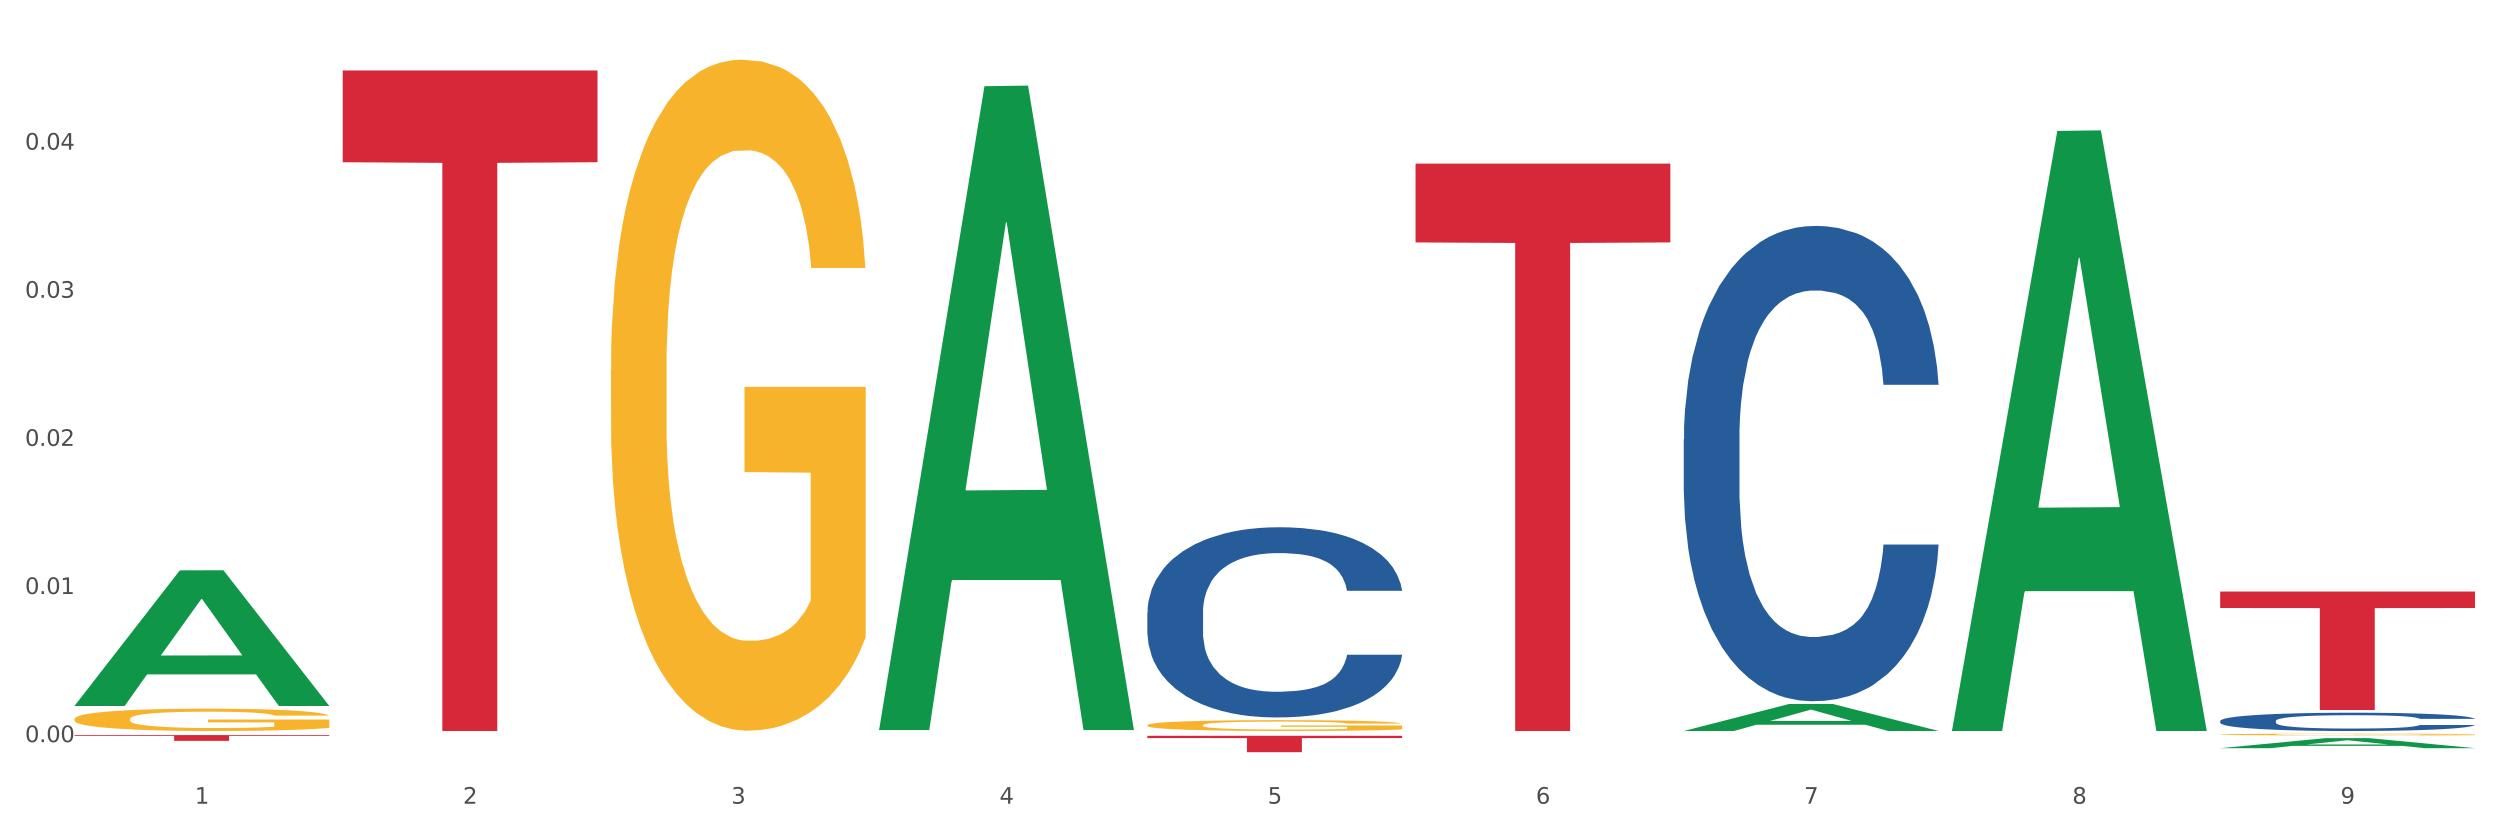 <?xml version="1.0" encoding="utf-8" standalone="no"?>
<!DOCTYPE svg PUBLIC "-//W3C//DTD SVG 1.1//EN"
  "http://www.w3.org/Graphics/SVG/1.1/DTD/svg11.dtd">
<svg xmlns:xlink="http://www.w3.org/1999/xlink" width="1080pt" height="360pt" viewBox="0 0 1080 360" xmlns="http://www.w3.org/2000/svg" version="1.1">
 <rect x="0" y="0" width="1080" height="360" fill="#333333" stroke="none"/>
 <defs>
  <style type="text/css">*{stroke-linejoin: round; stroke-linecap: butt}</style>
 </defs>
 <g id="figure_1">
  <g id="patch_1">
   <path d="M 0 360 
L 1080 360 
L 1080 0 
L 0 0 
z
" style="fill: #ffffff; stroke: #ffffff; stroke-linejoin: miter"/>
  </g>
  <g id="axes_1">
   <g id="matplotlib.axis_1">
    <g id="xtick_1">
     <g id="text_1">
      <!-- 1 -->
      <g style="fill: #4d4d4d" transform="translate(84.159 347.204) scale(0.096 -0.096)">
       <defs>
        <path id="DejaVuSans-31" d="M 794 531 
L 1825 531 
L 1825 4091 
L 703 3866 
L 703 4441 
L 1819 4666 
L 2450 4666 
L 2450 531 
L 3481 531 
L 3481 0 
L 794 0 
L 794 531 
z
" transform="scale(0.016)"/>
       </defs>
       <use xlink:href="#DejaVuSans-31"/>
      </g>
     </g>
    </g>
    <g id="xtick_2">
     <g id="text_2">
      <!-- 2 -->
      <g style="fill: #4d4d4d" transform="translate(200.027 347.204) scale(0.096 -0.096)">
       <defs>
        <path id="DejaVuSans-32" d="M 1228 531 
L 3431 531 
L 3431 0 
L 469 0 
L 469 531 
Q 828 903 1448 1529 
Q 2069 2156 2228 2338 
Q 2531 2678 2651 2914 
Q 2772 3150 2772 3378 
Q 2772 3750 2511 3984 
Q 2250 4219 1831 4219 
Q 1534 4219 1204 4116 
Q 875 4013 500 3803 
L 500 4441 
Q 881 4594 1212 4672 
Q 1544 4750 1819 4750 
Q 2544 4750 2975 4387 
Q 3406 4025 3406 3419 
Q 3406 3131 3298 2873 
Q 3191 2616 2906 2266 
Q 2828 2175 2409 1742 
Q 1991 1309 1228 531 
z
" transform="scale(0.016)"/>
       </defs>
       <use xlink:href="#DejaVuSans-32"/>
      </g>
     </g>
    </g>
    <g id="xtick_3">
     <g id="text_3">
      <!-- 3 -->
      <g style="fill: #4d4d4d" transform="translate(315.896 347.204) scale(0.096 -0.096)">
       <defs>
        <path id="DejaVuSans-33" d="M 2597 2516 
Q 3050 2419 3304 2112 
Q 3559 1806 3559 1356 
Q 3559 666 3084 287 
Q 2609 -91 1734 -91 
Q 1441 -91 1130 -33 
Q 819 25 488 141 
L 488 750 
Q 750 597 1062 519 
Q 1375 441 1716 441 
Q 2309 441 2620 675 
Q 2931 909 2931 1356 
Q 2931 1769 2642 2001 
Q 2353 2234 1838 2234 
L 1294 2234 
L 1294 2753 
L 1863 2753 
Q 2328 2753 2575 2939 
Q 2822 3125 2822 3475 
Q 2822 3834 2567 4026 
Q 2313 4219 1838 4219 
Q 1578 4219 1281 4162 
Q 984 4106 628 3988 
L 628 4550 
Q 988 4650 1302 4700 
Q 1616 4750 1894 4750 
Q 2613 4750 3031 4423 
Q 3450 4097 3450 3541 
Q 3450 3153 3228 2886 
Q 3006 2619 2597 2516 
z
" transform="scale(0.016)"/>
       </defs>
       <use xlink:href="#DejaVuSans-33"/>
      </g>
     </g>
    </g>
    <g id="xtick_4">
     <g id="text_4">
      <!-- 4 -->
      <g style="fill: #4d4d4d" transform="translate(431.765 347.204) scale(0.096 -0.096)">
       <defs>
        <path id="DejaVuSans-34" d="M 2419 4116 
L 825 1625 
L 2419 1625 
L 2419 4116 
z
M 2253 4666 
L 3047 4666 
L 3047 1625 
L 3713 1625 
L 3713 1100 
L 3047 1100 
L 3047 0 
L 2419 0 
L 2419 1100 
L 313 1100 
L 313 1709 
L 2253 4666 
z
" transform="scale(0.016)"/>
       </defs>
       <use xlink:href="#DejaVuSans-34"/>
      </g>
     </g>
    </g>
    <g id="xtick_5">
     <g id="text_5">
      <!-- 5 -->
      <g style="fill: #4d4d4d" transform="translate(547.634 347.204) scale(0.096 -0.096)">
       <defs>
        <path id="DejaVuSans-35" d="M 691 4666 
L 3169 4666 
L 3169 4134 
L 1269 4134 
L 1269 2991 
Q 1406 3038 1543 3061 
Q 1681 3084 1819 3084 
Q 2600 3084 3056 2656 
Q 3513 2228 3513 1497 
Q 3513 744 3044 326 
Q 2575 -91 1722 -91 
Q 1428 -91 1123 -41 
Q 819 9 494 109 
L 494 744 
Q 775 591 1075 516 
Q 1375 441 1709 441 
Q 2250 441 2565 725 
Q 2881 1009 2881 1497 
Q 2881 1984 2565 2268 
Q 2250 2553 1709 2553 
Q 1456 2553 1204 2497 
Q 953 2441 691 2322 
L 691 4666 
z
" transform="scale(0.016)"/>
       </defs>
       <use xlink:href="#DejaVuSans-35"/>
      </g>
     </g>
    </g>
    <g id="xtick_6">
     <g id="text_6">
      <!-- 6 -->
      <g style="fill: #4d4d4d" transform="translate(663.502 347.204) scale(0.096 -0.096)">
       <defs>
        <path id="DejaVuSans-36" d="M 2113 2584 
Q 1688 2584 1439 2293 
Q 1191 2003 1191 1497 
Q 1191 994 1439 701 
Q 1688 409 2113 409 
Q 2538 409 2786 701 
Q 3034 994 3034 1497 
Q 3034 2003 2786 2293 
Q 2538 2584 2113 2584 
z
M 3366 4563 
L 3366 3988 
Q 3128 4100 2886 4159 
Q 2644 4219 2406 4219 
Q 1781 4219 1451 3797 
Q 1122 3375 1075 2522 
Q 1259 2794 1537 2939 
Q 1816 3084 2150 3084 
Q 2853 3084 3261 2657 
Q 3669 2231 3669 1497 
Q 3669 778 3244 343 
Q 2819 -91 2113 -91 
Q 1303 -91 875 529 
Q 447 1150 447 2328 
Q 447 3434 972 4092 
Q 1497 4750 2381 4750 
Q 2619 4750 2861 4703 
Q 3103 4656 3366 4563 
z
" transform="scale(0.016)"/>
       </defs>
       <use xlink:href="#DejaVuSans-36"/>
      </g>
     </g>
    </g>
    <g id="xtick_7">
     <g id="text_7">
      <!-- 7 -->
      <g style="fill: #4d4d4d" transform="translate(779.371 347.204) scale(0.096 -0.096)">
       <defs>
        <path id="DejaVuSans-37" d="M 525 4666 
L 3525 4666 
L 3525 4397 
L 1831 0 
L 1172 0 
L 2766 4134 
L 525 4134 
L 525 4666 
z
" transform="scale(0.016)"/>
       </defs>
       <use xlink:href="#DejaVuSans-37"/>
      </g>
     </g>
    </g>
    <g id="xtick_8">
     <g id="text_8">
      <!-- 8 -->
      <g style="fill: #4d4d4d" transform="translate(895.24 347.204) scale(0.096 -0.096)">
       <defs>
        <path id="DejaVuSans-38" d="M 2034 2216 
Q 1584 2216 1326 1975 
Q 1069 1734 1069 1313 
Q 1069 891 1326 650 
Q 1584 409 2034 409 
Q 2484 409 2743 651 
Q 3003 894 3003 1313 
Q 3003 1734 2745 1975 
Q 2488 2216 2034 2216 
z
M 1403 2484 
Q 997 2584 770 2862 
Q 544 3141 544 3541 
Q 544 4100 942 4425 
Q 1341 4750 2034 4750 
Q 2731 4750 3128 4425 
Q 3525 4100 3525 3541 
Q 3525 3141 3298 2862 
Q 3072 2584 2669 2484 
Q 3125 2378 3379 2068 
Q 3634 1759 3634 1313 
Q 3634 634 3220 271 
Q 2806 -91 2034 -91 
Q 1263 -91 848 271 
Q 434 634 434 1313 
Q 434 1759 690 2068 
Q 947 2378 1403 2484 
z
M 1172 3481 
Q 1172 3119 1398 2916 
Q 1625 2713 2034 2713 
Q 2441 2713 2670 2916 
Q 2900 3119 2900 3481 
Q 2900 3844 2670 4047 
Q 2441 4250 2034 4250 
Q 1625 4250 1398 4047 
Q 1172 3844 1172 3481 
z
" transform="scale(0.016)"/>
       </defs>
       <use xlink:href="#DejaVuSans-38"/>
      </g>
     </g>
    </g>
    <g id="xtick_9">
     <g id="text_9">
      <!-- 9 -->
      <g style="fill: #4d4d4d" transform="translate(1011.108 347.204) scale(0.096 -0.096)">
       <defs>
        <path id="DejaVuSans-39" d="M 703 97 
L 703 672 
Q 941 559 1184 500 
Q 1428 441 1663 441 
Q 2288 441 2617 861 
Q 2947 1281 2994 2138 
Q 2813 1869 2534 1725 
Q 2256 1581 1919 1581 
Q 1219 1581 811 2004 
Q 403 2428 403 3163 
Q 403 3881 828 4315 
Q 1253 4750 1959 4750 
Q 2769 4750 3195 4129 
Q 3622 3509 3622 2328 
Q 3622 1225 3098 567 
Q 2575 -91 1691 -91 
Q 1453 -91 1209 -44 
Q 966 3 703 97 
z
M 1959 2075 
Q 2384 2075 2632 2365 
Q 2881 2656 2881 3163 
Q 2881 3666 2632 3958 
Q 2384 4250 1959 4250 
Q 1534 4250 1286 3958 
Q 1038 3666 1038 3163 
Q 1038 2656 1286 2365 
Q 1534 2075 1959 2075 
z
" transform="scale(0.016)"/>
       </defs>
       <use xlink:href="#DejaVuSans-39"/>
      </g>
     </g>
    </g>
    <g id="xtick_10"/>
    <g id="xtick_11"/>
    <g id="xtick_12"/>
    <g id="xtick_13"/>
    <g id="xtick_14"/>
    <g id="xtick_15"/>
    <g id="xtick_16"/>
    <g id="xtick_17"/>
   </g>
   <g id="matplotlib.axis_2">
    <g id="ytick_1">
     <g id="text_10">
      <!-- 0.00 -->
      <g style="fill: #4d4d4d" transform="translate(10.8 320.605) scale(0.096 -0.096)">
       <defs>
        <path id="DejaVuSans-30" d="M 2034 4250 
Q 1547 4250 1301 3770 
Q 1056 3291 1056 2328 
Q 1056 1369 1301 889 
Q 1547 409 2034 409 
Q 2525 409 2770 889 
Q 3016 1369 3016 2328 
Q 3016 3291 2770 3770 
Q 2525 4250 2034 4250 
z
M 2034 4750 
Q 2819 4750 3233 4129 
Q 3647 3509 3647 2328 
Q 3647 1150 3233 529 
Q 2819 -91 2034 -91 
Q 1250 -91 836 529 
Q 422 1150 422 2328 
Q 422 3509 836 4129 
Q 1250 4750 2034 4750 
z
" transform="scale(0.016)"/>
        <path id="DejaVuSans-2e" d="M 684 794 
L 1344 794 
L 1344 0 
L 684 0 
L 684 794 
z
" transform="scale(0.016)"/>
       </defs>
       <use xlink:href="#DejaVuSans-30"/>
       <use xlink:href="#DejaVuSans-2e" transform="translate(63.623 0)"/>
       <use xlink:href="#DejaVuSans-30" transform="translate(95.41 0)"/>
       <use xlink:href="#DejaVuSans-30" transform="translate(159.033 0)"/>
      </g>
     </g>
    </g>
    <g id="ytick_2">
     <g id="text_11">
      <!-- 0.01 -->
      <g style="fill: #4d4d4d" transform="translate(10.8 256.614) scale(0.096 -0.096)">
       <use xlink:href="#DejaVuSans-30"/>
       <use xlink:href="#DejaVuSans-2e" transform="translate(63.623 0)"/>
       <use xlink:href="#DejaVuSans-30" transform="translate(95.41 0)"/>
       <use xlink:href="#DejaVuSans-31" transform="translate(159.033 0)"/>
      </g>
     </g>
    </g>
    <g id="ytick_3">
     <g id="text_12">
      <!-- 0.02 -->
      <g style="fill: #4d4d4d" transform="translate(10.8 192.624) scale(0.096 -0.096)">
       <use xlink:href="#DejaVuSans-30"/>
       <use xlink:href="#DejaVuSans-2e" transform="translate(63.623 0)"/>
       <use xlink:href="#DejaVuSans-30" transform="translate(95.41 0)"/>
       <use xlink:href="#DejaVuSans-32" transform="translate(159.033 0)"/>
      </g>
     </g>
    </g>
    <g id="ytick_4">
     <g id="text_13">
      <!-- 0.03 -->
      <g style="fill: #4d4d4d" transform="translate(10.8 128.634) scale(0.096 -0.096)">
       <use xlink:href="#DejaVuSans-30"/>
       <use xlink:href="#DejaVuSans-2e" transform="translate(63.623 0)"/>
       <use xlink:href="#DejaVuSans-30" transform="translate(95.41 0)"/>
       <use xlink:href="#DejaVuSans-33" transform="translate(159.033 0)"/>
      </g>
     </g>
    </g>
    <g id="ytick_5">
     <g id="text_14">
      <!-- 0.04 -->
      <g style="fill: #4d4d4d" transform="translate(10.8 64.644) scale(0.096 -0.096)">
       <use xlink:href="#DejaVuSans-30"/>
       <use xlink:href="#DejaVuSans-2e" transform="translate(63.623 0)"/>
       <use xlink:href="#DejaVuSans-30" transform="translate(95.41 0)"/>
       <use xlink:href="#DejaVuSans-34" transform="translate(159.033 0)"/>
      </g>
     </g>
    </g>
    <g id="ytick_6"/>
    <g id="ytick_7"/>
    <g id="ytick_8"/>
    <g id="ytick_9"/>
    <g id="ytick_10"/>
   </g>
   <g id="PolyCollection_1">
    <path d="M 32.175 304.872 
L 32.288 304.817 
L 77.68 246.4 
L 96.518 246.344 
L 142.25 304.982 
L 120.462 304.982 
L 110.589 291.327 
L 63.722 291.327 
L 63.382 291.548 
L 53.85 304.982 
L 32.175 304.982 
L 32.175 304.872 
L 69.623 283.179 
L 104.689 283.124 
L 87.326 258.843 
L 87.099 258.733 
L 86.872 258.898 
L 69.51 283.124 
L 69.623 283.179 
L 32.175 304.872 
z
" clip-path="url(#p42bb98b19d)" style="fill: #109648"/>
    <path d="M 495.65 313.273 
L 495.78 313.268 
L 495.78 313.114 
L 496.04 312.982 
L 497.339 312.661 
L 499.289 312.395 
L 500.718 312.254 
L 502.148 312.139 
L 503.837 312.023 
L 505.917 311.903 
L 509.685 311.728 
L 512.025 311.638 
L 514.884 311.544 
L 520.082 311.407 
L 523.851 311.33 
L 527.75 311.266 
L 534.118 311.189 
L 538.276 311.155 
L 542.695 311.129 
L 548.023 311.112 
L 552.052 311.108 
L 560.889 311.12 
L 568.427 311.159 
L 572.066 311.189 
L 576.744 311.24 
L 579.214 311.274 
L 583.242 311.343 
L 587.401 311.433 
L 590.26 311.51 
L 594.549 311.655 
L 597.798 311.801 
L 600.787 311.98 
L 602.346 312.104 
L 603.516 312.22 
L 604.556 312.353 
L 605.595 312.562 
L 582.203 312.562 
L 581.293 312.413 
L 579.863 312.271 
L 577.784 312.134 
L 575.965 312.049 
L 572.846 311.942 
L 569.986 311.873 
L 566.997 311.822 
L 563.359 311.779 
L 560.499 311.758 
L 556.471 311.741 
L 548.543 311.745 
L 543.215 311.779 
L 539.576 311.822 
L 537.237 311.861 
L 535.157 311.903 
L 532.818 311.963 
L 530.089 312.053 
L 528.14 312.134 
L 526.19 312.237 
L 524.631 312.34 
L 523.201 312.46 
L 522.032 312.588 
L 521.122 312.721 
L 520.342 312.883 
L 519.692 313.153 
L 519.692 313.739 
L 519.952 313.871 
L 520.602 314.047 
L 521.382 314.18 
L 522.681 314.338 
L 523.851 314.445 
L 526.06 314.599 
L 528.529 314.727 
L 530.479 314.808 
L 532.428 314.877 
L 535.807 314.971 
L 539.576 315.048 
L 542.825 315.095 
L 547.244 315.138 
L 550.233 315.155 
L 552.832 315.164 
L 559.2 315.164 
L 563.748 315.151 
L 568.817 315.121 
L 572.716 315.082 
L 575.965 315.035 
L 579.603 314.958 
L 581.943 314.885 
L 581.943 313.991 
L 553.352 313.987 
L 553.352 313.392 
L 605.725 313.392 
L 605.725 315.138 
L 603.516 315.228 
L 601.047 315.309 
L 598.447 315.382 
L 594.549 315.472 
L 589.87 315.557 
L 585.711 315.617 
L 581.293 315.668 
L 576.094 315.716 
L 569.337 315.758 
L 565.178 315.775 
L 559.98 315.788 
L 553.871 315.793 
L 548.543 315.784 
L 543.345 315.763 
L 537.887 315.724 
L 532.558 315.668 
L 528.529 315.613 
L 524.501 315.544 
L 520.212 315.455 
L 516.833 315.369 
L 514.234 315.292 
L 511.375 315.194 
L 508.256 315.065 
L 505.917 314.95 
L 503.837 314.83 
L 501.628 314.676 
L 500.068 314.543 
L 498.509 314.376 
L 497.599 314.252 
L 496.56 314.06 
L 495.78 313.79 
L 495.65 313.273 
z
" clip-path="url(#p42bb98b19d)" style="fill: #f7b32b"/>
    <path d="M 959.125 317.308 
L 959.255 317.307 
L 959.255 317.282 
L 959.515 317.261 
L 960.814 317.209 
L 962.764 317.166 
L 964.193 317.143 
L 965.623 317.124 
L 967.312 317.106 
L 969.391 317.086 
L 973.16 317.058 
L 975.5 317.043 
L 978.359 317.028 
L 983.557 317.006 
L 987.326 316.993 
L 991.225 316.983 
L 997.593 316.97 
L 1001.751 316.965 
L 1006.17 316.961 
L 1011.498 316.958 
L 1015.527 316.957 
L 1024.364 316.959 
L 1031.902 316.966 
L 1035.541 316.97 
L 1040.219 316.979 
L 1042.688 316.984 
L 1046.717 316.995 
L 1050.876 317.01 
L 1053.735 317.022 
L 1058.024 317.046 
L 1061.273 317.07 
L 1064.262 317.099 
L 1065.821 317.119 
L 1066.991 317.137 
L 1068.03 317.159 
L 1069.07 317.193 
L 1045.677 317.193 
L 1044.768 317.169 
L 1043.338 317.146 
L 1041.259 317.124 
L 1039.439 317.11 
L 1036.32 317.092 
L 1033.461 317.081 
L 1030.472 317.073 
L 1026.833 317.066 
L 1023.974 317.063 
L 1019.946 317.06 
L 1012.018 317.061 
L 1006.69 317.066 
L 1003.051 317.073 
L 1000.712 317.079 
L 998.632 317.086 
L 996.293 317.096 
L 993.564 317.11 
L 991.614 317.124 
L 989.665 317.14 
L 988.106 317.157 
L 986.676 317.176 
L 985.506 317.197 
L 984.597 317.218 
L 983.817 317.245 
L 983.167 317.288 
L 983.167 317.383 
L 983.427 317.405 
L 984.077 317.433 
L 984.857 317.455 
L 986.156 317.48 
L 987.326 317.498 
L 989.535 317.523 
L 992.004 317.543 
L 993.954 317.557 
L 995.903 317.568 
L 999.282 317.583 
L 1003.051 317.595 
L 1006.3 317.603 
L 1010.718 317.61 
L 1013.708 317.613 
L 1016.307 317.614 
L 1022.675 317.614 
L 1027.223 317.612 
L 1032.292 317.607 
L 1036.19 317.601 
L 1039.439 317.593 
L 1043.078 317.581 
L 1045.418 317.569 
L 1045.418 317.424 
L 1016.827 317.424 
L 1016.827 317.327 
L 1069.2 317.327 
L 1069.2 317.61 
L 1066.991 317.624 
L 1064.521 317.638 
L 1061.922 317.649 
L 1058.024 317.664 
L 1053.345 317.678 
L 1049.186 317.687 
L 1044.768 317.696 
L 1039.569 317.703 
L 1032.811 317.71 
L 1028.653 317.713 
L 1023.454 317.715 
L 1017.346 317.716 
L 1012.018 317.714 
L 1006.82 317.711 
L 1001.361 317.705 
L 996.033 317.696 
L 992.004 317.687 
L 987.976 317.676 
L 983.687 317.661 
L 980.308 317.647 
L 977.709 317.635 
L 974.85 317.619 
L 971.731 317.598 
L 969.391 317.579 
L 967.312 317.56 
L 965.103 317.535 
L 963.543 317.514 
L 961.984 317.487 
L 961.074 317.466 
L 960.034 317.435 
L 959.255 317.392 
L 959.125 317.308 
z
" clip-path="url(#p42bb98b19d)" style="fill: #f7b32b"/>
    <path d="M 959.125 311.445 
L 959.255 311.438 
L 959.255 311.236 
L 959.645 310.962 
L 961.076 310.457 
L 962.898 310.075 
L 966.021 309.628 
L 967.712 309.441 
L 969.924 309.232 
L 974.478 308.893 
L 979.683 308.605 
L 983.326 308.446 
L 986.058 308.345 
L 992.173 308.165 
L 995.686 308.086 
L 999.33 308.021 
L 1002.452 307.977 
L 1007.657 307.927 
L 1011.82 307.905 
L 1016.635 307.898 
L 1020.668 307.905 
L 1026.003 307.934 
L 1033.809 308.021 
L 1036.802 308.071 
L 1040.835 308.158 
L 1044.999 308.273 
L 1048.382 308.388 
L 1052.285 308.554 
L 1056.319 308.77 
L 1060.222 309.044 
L 1062.955 309.297 
L 1065.167 309.563 
L 1067.118 309.888 
L 1068.549 310.241 
L 1069.2 310.537 
L 1045.389 310.537 
L 1044.739 310.27 
L 1043.438 309.982 
L 1042.137 309.787 
L 1040.705 309.628 
L 1038.493 309.448 
L 1036.542 309.333 
L 1033.289 309.196 
L 1030.296 309.109 
L 1027.824 309.059 
L 1024.832 309.016 
L 1018.456 308.972 
L 1013.902 308.972 
L 1011.04 308.987 
L 1007.527 309.023 
L 1004.534 309.073 
L 1001.021 309.16 
L 998.289 309.253 
L 995.556 309.376 
L 993.995 309.463 
L 991.653 309.621 
L 990.092 309.751 
L 988.01 309.974 
L 986.839 310.133 
L 984.757 310.544 
L 983.846 310.847 
L 983.456 311.056 
L 983.196 311.287 
L 983.196 312.411 
L 983.976 312.916 
L 984.627 313.132 
L 985.668 313.377 
L 987.619 313.695 
L 990.482 314.005 
L 993.474 314.228 
L 995.947 314.365 
L 998.289 314.466 
L 1000.631 314.545 
L 1003.493 314.617 
L 1005.835 314.661 
L 1009.348 314.704 
L 1013.512 314.726 
L 1016.765 314.726 
L 1023.4 314.689 
L 1026.393 314.653 
L 1029.255 314.603 
L 1032.378 314.524 
L 1034.85 314.437 
L 1036.282 314.372 
L 1038.624 314.235 
L 1040.445 314.091 
L 1042.006 313.925 
L 1043.047 313.781 
L 1044.218 313.565 
L 1045.129 313.32 
L 1045.389 313.19 
L 1069.2 313.19 
L 1068.68 313.449 
L 1067.769 313.702 
L 1065.947 314.041 
L 1064.516 314.235 
L 1062.304 314.473 
L 1059.962 314.675 
L 1056.709 314.899 
L 1053.717 315.064 
L 1050.594 315.209 
L 1047.211 315.338 
L 1041.096 315.519 
L 1038.884 315.569 
L 1034.2 315.656 
L 1030.557 315.706 
L 1025.222 315.756 
L 1019.757 315.785 
L 1014.032 315.793 
L 1008.958 315.778 
L 1003.363 315.735 
L 999.85 315.692 
L 995.947 315.627 
L 991.393 315.526 
L 987.099 315.403 
L 983.065 315.259 
L 979.292 315.093 
L 975.779 314.906 
L 971.225 314.596 
L 967.842 314.293 
L 965.37 314.012 
L 963.679 313.774 
L 961.987 313.471 
L 961.076 313.262 
L 959.645 312.757 
L 959.125 312.289 
L 959.125 311.445 
z
" clip-path="url(#p42bb98b19d)" style="fill: #255c99"/>
    <path d="M 727.387 189.857 
L 727.517 189.67 
L 727.517 184.419 
L 727.908 177.293 
L 729.339 164.165 
L 731.161 154.226 
L 734.283 142.599 
L 735.975 137.723 
L 738.187 132.285 
L 742.741 123.471 
L 747.945 115.97 
L 751.588 111.844 
L 754.321 109.218 
L 760.436 104.53 
L 763.949 102.467 
L 767.592 100.779 
L 770.715 99.654 
L 775.919 98.341 
L 780.083 97.779 
L 784.897 97.591 
L 788.931 97.779 
L 794.265 98.529 
L 802.072 100.779 
L 805.065 102.092 
L 809.098 104.343 
L 813.262 107.343 
L 816.645 110.344 
L 820.548 114.657 
L 824.581 120.283 
L 828.485 127.409 
L 831.217 133.973 
L 833.429 140.911 
L 835.381 149.35 
L 836.812 158.539 
L 837.463 166.228 
L 813.652 166.228 
L 813.001 159.29 
L 811.7 151.788 
L 810.399 146.725 
L 808.968 142.599 
L 806.756 137.911 
L 804.804 134.91 
L 801.551 131.347 
L 798.559 129.097 
L 796.087 127.784 
L 793.094 126.659 
L 786.719 125.534 
L 782.165 125.534 
L 779.302 125.909 
L 775.789 126.846 
L 772.797 128.159 
L 769.284 130.41 
L 766.551 132.847 
L 763.819 136.036 
L 762.257 138.286 
L 759.915 142.412 
L 758.354 145.787 
L 756.272 151.601 
L 755.101 155.726 
L 753.019 166.416 
L 752.109 174.292 
L 751.718 179.731 
L 751.458 185.732 
L 751.458 214.987 
L 752.239 228.114 
L 752.889 233.74 
L 753.93 240.116 
L 755.882 248.368 
L 758.744 256.432 
L 761.737 262.245 
L 764.209 265.808 
L 766.551 268.434 
L 768.893 270.496 
L 771.756 272.372 
L 774.098 273.497 
L 777.611 274.622 
L 781.774 275.185 
L 785.027 275.185 
L 791.663 274.247 
L 794.656 273.309 
L 797.518 271.997 
L 800.641 269.934 
L 803.113 267.683 
L 804.544 265.996 
L 806.886 262.433 
L 808.708 258.682 
L 810.269 254.369 
L 811.31 250.618 
L 812.481 244.992 
L 813.392 238.616 
L 813.652 235.24 
L 837.463 235.24 
L 836.942 241.992 
L 836.031 248.555 
L 834.21 257.369 
L 832.779 262.433 
L 830.567 268.621 
L 828.225 273.872 
L 824.972 279.686 
L 821.979 283.999 
L 818.856 287.749 
L 815.474 291.125 
L 809.358 295.813 
L 807.146 297.126 
L 802.462 299.377 
L 798.819 300.689 
L 793.485 302.002 
L 788.02 302.752 
L 782.295 302.94 
L 777.22 302.565 
L 771.626 301.439 
L 768.113 300.314 
L 764.209 298.626 
L 759.655 296.001 
L 755.362 292.813 
L 751.328 289.062 
L 747.555 284.749 
L 744.042 279.873 
L 739.488 271.809 
L 736.105 263.933 
L 733.633 256.619 
L 731.941 250.43 
L 730.25 242.554 
L 729.339 237.116 
L 727.908 223.988 
L 727.387 211.799 
L 727.387 189.857 
z
" clip-path="url(#p42bb98b19d)" style="fill: #255c99"/>
    <path d="M 495.65 264.692 
L 495.78 264.617 
L 495.78 262.516 
L 496.17 259.664 
L 497.602 254.411 
L 499.423 250.434 
L 502.546 245.781 
L 504.237 243.83 
L 506.449 241.654 
L 511.003 238.127 
L 516.208 235.125 
L 519.851 233.474 
L 522.583 232.423 
L 528.698 230.547 
L 532.212 229.722 
L 535.855 229.047 
L 538.977 228.596 
L 544.182 228.071 
L 548.345 227.846 
L 553.16 227.771 
L 557.193 227.846 
L 562.528 228.146 
L 570.335 229.047 
L 573.327 229.572 
L 577.361 230.472 
L 581.524 231.673 
L 584.907 232.874 
L 588.81 234.6 
L 592.844 236.851 
L 596.747 239.703 
L 599.48 242.329 
L 601.692 245.106 
L 603.643 248.483 
L 605.075 252.16 
L 605.725 255.237 
L 581.915 255.237 
L 581.264 252.46 
L 579.963 249.458 
L 578.662 247.432 
L 577.23 245.781 
L 575.019 243.905 
L 573.067 242.704 
L 569.814 241.279 
L 566.821 240.378 
L 564.349 239.853 
L 561.357 239.402 
L 554.981 238.952 
L 550.427 238.952 
L 547.565 239.102 
L 544.052 239.477 
L 541.059 240.003 
L 537.546 240.903 
L 534.814 241.879 
L 532.081 243.155 
L 530.52 244.055 
L 528.178 245.706 
L 526.617 247.057 
L 524.535 249.383 
L 523.364 251.034 
L 521.282 255.312 
L 520.371 258.463 
L 519.981 260.64 
L 519.721 263.041 
L 519.721 274.748 
L 520.501 280.001 
L 521.152 282.252 
L 522.193 284.803 
L 524.145 288.105 
L 527.007 291.332 
L 530 293.658 
L 532.472 295.084 
L 534.814 296.135 
L 537.156 296.96 
L 540.018 297.711 
L 542.36 298.161 
L 545.873 298.611 
L 550.037 298.836 
L 553.29 298.836 
L 559.925 298.461 
L 562.918 298.086 
L 565.781 297.561 
L 568.903 296.735 
L 571.375 295.835 
L 572.807 295.159 
L 575.149 293.734 
L 576.97 292.233 
L 578.532 290.507 
L 579.573 289.006 
L 580.744 286.755 
L 581.654 284.203 
L 581.915 282.852 
L 605.725 282.852 
L 605.205 285.554 
L 604.294 288.18 
L 602.472 291.707 
L 601.041 293.734 
L 598.829 296.21 
L 596.487 298.311 
L 593.234 300.637 
L 590.242 302.363 
L 587.119 303.864 
L 583.736 305.215 
L 577.621 307.091 
L 575.409 307.616 
L 570.725 308.517 
L 567.082 309.042 
L 561.747 309.568 
L 556.282 309.868 
L 550.557 309.943 
L 545.483 309.793 
L 539.888 309.342 
L 536.375 308.892 
L 532.472 308.217 
L 527.918 307.166 
L 523.624 305.89 
L 519.591 304.39 
L 515.817 302.664 
L 512.304 300.713 
L 507.75 297.486 
L 504.367 294.334 
L 501.895 291.407 
L 500.204 288.931 
L 498.512 285.779 
L 497.602 283.603 
L 496.17 278.35 
L 495.65 273.472 
L 495.65 264.692 
z
" clip-path="url(#p42bb98b19d)" style="fill: #255c99"/>
    <path d="M 32.175 317.559 
L 142.25 317.559 
L 142.25 317.905 
L 98.951 317.907 
L 98.951 320.046 
L 75.214 320.046 
L 75.214 317.907 
L 32.175 317.905 
L 32.175 317.562 
L 32.175 317.559 
z
" clip-path="url(#p42bb98b19d)" style="fill: #d62839"/>
    <path d="M 148.044 30.432 
L 258.119 30.432 
L 258.119 70.086 
L 214.819 70.354 
L 214.819 315.781 
L 191.083 315.781 
L 191.083 70.354 
L 148.044 70.086 
L 148.044 30.7 
L 148.044 30.432 
z
" clip-path="url(#p42bb98b19d)" style="fill: #d62839"/>
    <path d="M 495.65 317.872 
L 605.725 317.872 
L 605.725 318.855 
L 562.425 318.862 
L 562.425 324.95 
L 538.689 324.95 
L 538.689 318.862 
L 495.65 318.855 
L 495.65 317.878 
L 495.65 317.872 
z
" clip-path="url(#p42bb98b19d)" style="fill: #d62839"/>
    <path d="M 611.519 70.663 
L 721.594 70.663 
L 721.594 104.728 
L 678.294 104.958 
L 678.294 315.793 
L 654.557 315.793 
L 654.557 104.958 
L 611.519 104.728 
L 611.519 70.893 
L 611.519 70.663 
z
" clip-path="url(#p42bb98b19d)" style="fill: #d62839"/>
    <path d="M 959.125 255.542 
L 1069.2 255.542 
L 1069.2 262.656 
L 1025.9 262.704 
L 1025.9 306.733 
L 1002.164 306.733 
L 1002.164 262.704 
L 959.125 262.656 
L 959.125 255.59 
L 959.125 255.542 
z
" clip-path="url(#p42bb98b19d)" style="fill: #d62839"/>
    <path d="M 263.912 159.724 
L 264.042 159.46 
L 264.042 149.929 
L 264.302 141.721 
L 265.602 121.865 
L 267.551 105.45 
L 268.981 96.713 
L 270.41 89.565 
L 272.1 82.417 
L 274.179 75.003 
L 277.948 64.149 
L 280.287 58.589 
L 283.146 52.764 
L 288.345 44.292 
L 292.114 39.527 
L 296.012 35.555 
L 302.38 30.79 
L 306.539 28.672 
L 310.958 27.083 
L 316.286 26.024 
L 320.315 25.759 
L 329.152 26.554 
L 336.689 28.937 
L 340.328 30.79 
L 345.007 33.967 
L 347.476 36.085 
L 351.505 40.321 
L 355.663 45.881 
L 358.523 50.646 
L 362.811 59.648 
L 366.06 68.649 
L 369.049 79.769 
L 370.609 87.447 
L 371.778 94.595 
L 372.818 102.803 
L 373.858 115.775 
L 350.465 115.775 
L 349.555 106.509 
L 348.126 97.772 
L 346.047 89.3 
L 344.227 84.005 
L 341.108 77.386 
L 338.249 73.15 
L 335.26 69.973 
L 331.621 67.326 
L 328.762 66.002 
L 324.733 64.943 
L 316.806 65.208 
L 311.477 67.326 
L 307.839 69.973 
L 305.499 72.356 
L 303.42 75.003 
L 301.081 78.71 
L 298.352 84.27 
L 296.402 89.3 
L 294.453 95.654 
L 292.893 102.008 
L 291.464 109.421 
L 290.294 117.364 
L 289.384 125.571 
L 288.605 135.632 
L 287.955 152.311 
L 287.955 188.582 
L 288.215 196.79 
L 288.865 207.645 
L 289.644 215.852 
L 290.944 225.648 
L 292.114 232.267 
L 294.323 241.798 
L 296.792 249.74 
L 298.741 254.771 
L 300.691 259.007 
L 304.07 264.831 
L 307.839 269.597 
L 311.088 272.509 
L 315.506 275.157 
L 318.495 276.216 
L 321.094 276.745 
L 327.462 276.745 
L 332.011 275.951 
L 337.079 274.098 
L 340.978 271.715 
L 344.227 268.802 
L 347.866 264.037 
L 350.205 259.536 
L 350.205 204.203 
L 321.614 203.938 
L 321.614 167.137 
L 373.988 167.137 
L 373.988 275.157 
L 371.778 280.716 
L 369.309 285.747 
L 366.71 290.247 
L 362.811 295.807 
L 358.133 301.102 
L 353.974 304.809 
L 349.555 307.986 
L 344.357 310.898 
L 337.599 313.546 
L 333.44 314.605 
L 328.242 315.399 
L 322.134 315.664 
L 316.806 315.134 
L 311.607 313.81 
L 306.149 311.428 
L 300.821 307.986 
L 296.792 304.544 
L 292.763 300.308 
L 288.475 294.748 
L 285.096 289.453 
L 282.497 284.688 
L 279.637 278.598 
L 276.518 270.656 
L 274.179 263.507 
L 272.1 256.094 
L 269.891 246.563 
L 268.331 238.356 
L 266.772 228.031 
L 265.862 220.353 
L 264.822 208.439 
L 264.042 191.759 
L 263.912 159.724 
z
" clip-path="url(#p42bb98b19d)" style="fill: #f7b32b"/>
    <path d="M 32.175 310.604 
L 32.305 310.595 
L 32.305 310.278 
L 32.565 310.005 
L 33.864 309.344 
L 35.814 308.798 
L 37.243 308.508 
L 38.673 308.27 
L 40.362 308.032 
L 42.442 307.785 
L 46.211 307.424 
L 48.55 307.239 
L 51.409 307.045 
L 56.607 306.763 
L 60.376 306.605 
L 64.275 306.473 
L 70.643 306.314 
L 74.802 306.244 
L 79.22 306.191 
L 84.548 306.156 
L 88.577 306.147 
L 97.414 306.173 
L 104.952 306.252 
L 108.591 306.314 
L 113.269 306.42 
L 115.739 306.49 
L 119.767 306.631 
L 123.926 306.816 
L 126.785 306.975 
L 131.074 307.274 
L 134.323 307.574 
L 137.312 307.944 
L 138.871 308.199 
L 140.041 308.437 
L 141.081 308.71 
L 142.12 309.142 
L 118.728 309.142 
L 117.818 308.833 
L 116.388 308.543 
L 114.309 308.261 
L 112.49 308.085 
L 109.371 307.865 
L 106.512 307.724 
L 103.522 307.618 
L 99.884 307.53 
L 97.025 307.486 
L 92.996 307.45 
L 85.068 307.459 
L 79.74 307.53 
L 76.101 307.618 
L 73.762 307.697 
L 71.683 307.785 
L 69.343 307.909 
L 66.614 308.094 
L 64.665 308.261 
L 62.715 308.472 
L 61.156 308.684 
L 59.726 308.93 
L 58.557 309.195 
L 57.647 309.468 
L 56.867 309.802 
L 56.217 310.357 
L 56.217 311.564 
L 56.477 311.837 
L 57.127 312.198 
L 57.907 312.472 
L 59.206 312.797 
L 60.376 313.018 
L 62.585 313.335 
L 65.055 313.599 
L 67.004 313.766 
L 68.953 313.907 
L 72.332 314.101 
L 76.101 314.26 
L 79.35 314.357 
L 83.769 314.445 
L 86.758 314.48 
L 89.357 314.498 
L 95.725 314.498 
L 100.274 314.471 
L 105.342 314.41 
L 109.241 314.33 
L 112.49 314.233 
L 116.129 314.075 
L 118.468 313.925 
L 118.468 312.084 
L 89.877 312.075 
L 89.877 310.851 
L 142.25 310.851 
L 142.25 314.445 
L 140.041 314.63 
L 137.572 314.797 
L 134.973 314.947 
L 131.074 315.132 
L 126.395 315.308 
L 122.237 315.431 
L 117.818 315.537 
L 112.62 315.634 
L 105.862 315.722 
L 101.703 315.757 
L 96.505 315.784 
L 90.397 315.793 
L 85.068 315.775 
L 79.87 315.731 
L 74.412 315.652 
L 69.083 315.537 
L 65.055 315.423 
L 61.026 315.282 
L 56.737 315.097 
L 53.358 314.92 
L 50.759 314.762 
L 47.9 314.559 
L 44.781 314.295 
L 42.442 314.057 
L 40.362 313.811 
L 38.153 313.493 
L 36.594 313.22 
L 35.034 312.877 
L 34.124 312.621 
L 33.085 312.225 
L 32.305 311.67 
L 32.175 310.604 
z
" clip-path="url(#p42bb98b19d)" style="fill: #f7b32b"/>
    <path d="M 959.125 323.202 
L 959.238 323.198 
L 1004.63 318.885 
L 1023.468 318.881 
L 1069.2 323.21 
L 1047.412 323.21 
L 1037.539 322.202 
L 990.672 322.202 
L 990.332 322.218 
L 980.799 323.21 
L 959.125 323.21 
L 959.125 323.202 
L 996.573 321.6 
L 1031.638 321.596 
L 1014.276 319.803 
L 1014.049 319.795 
L 1013.822 319.808 
L 996.46 321.596 
L 996.573 321.6 
L 959.125 323.202 
z
" clip-path="url(#p42bb98b19d)" style="fill: #109648"/>
    <path d="M 379.781 314.866 
L 379.895 314.605 
L 425.286 37.24 
L 444.124 36.978 
L 489.856 315.389 
L 468.068 315.389 
L 458.196 250.557 
L 411.328 250.557 
L 410.988 251.603 
L 401.456 315.389 
L 379.781 315.389 
L 379.781 314.866 
L 417.229 211.867 
L 452.295 211.606 
L 434.932 96.32 
L 434.705 95.798 
L 434.478 96.582 
L 417.116 211.606 
L 417.229 211.867 
L 379.781 314.866 
z
" clip-path="url(#p42bb98b19d)" style="fill: #109648"/>
    <path d="M 727.387 315.771 
L 727.501 315.76 
L 772.893 304.115 
L 791.73 304.104 
L 837.463 315.793 
L 815.674 315.793 
L 805.802 313.071 
L 758.935 313.071 
L 758.594 313.115 
L 749.062 315.793 
L 727.387 315.793 
L 727.387 315.771 
L 764.836 311.447 
L 799.901 311.436 
L 782.538 306.596 
L 782.311 306.574 
L 782.084 306.607 
L 764.722 311.436 
L 764.836 311.447 
L 727.387 315.771 
z
" clip-path="url(#p42bb98b19d)" style="fill: #109648"/>
    <path d="M 843.256 315.305 
L 843.369 315.062 
L 888.761 56.555 
L 907.599 56.311 
L 953.331 315.793 
L 931.543 315.793 
L 921.67 255.369 
L 874.803 255.369 
L 874.463 256.343 
L 864.931 315.793 
L 843.256 315.793 
L 843.256 315.305 
L 880.704 219.309 
L 915.77 219.066 
L 898.407 111.619 
L 898.18 111.131 
L 897.953 111.862 
L 880.591 219.066 
L 880.704 219.309 
L 843.256 315.305 
z
" clip-path="url(#p42bb98b19d)" style="fill: #109648"/>
   </g>
  </g>
 </g>
 <defs>
  <clipPath id="p42bb98b19d">
   <rect x="32.175" y="10.8" width="1037.025" height="329.109"/>
  </clipPath>
 </defs>
</svg>
